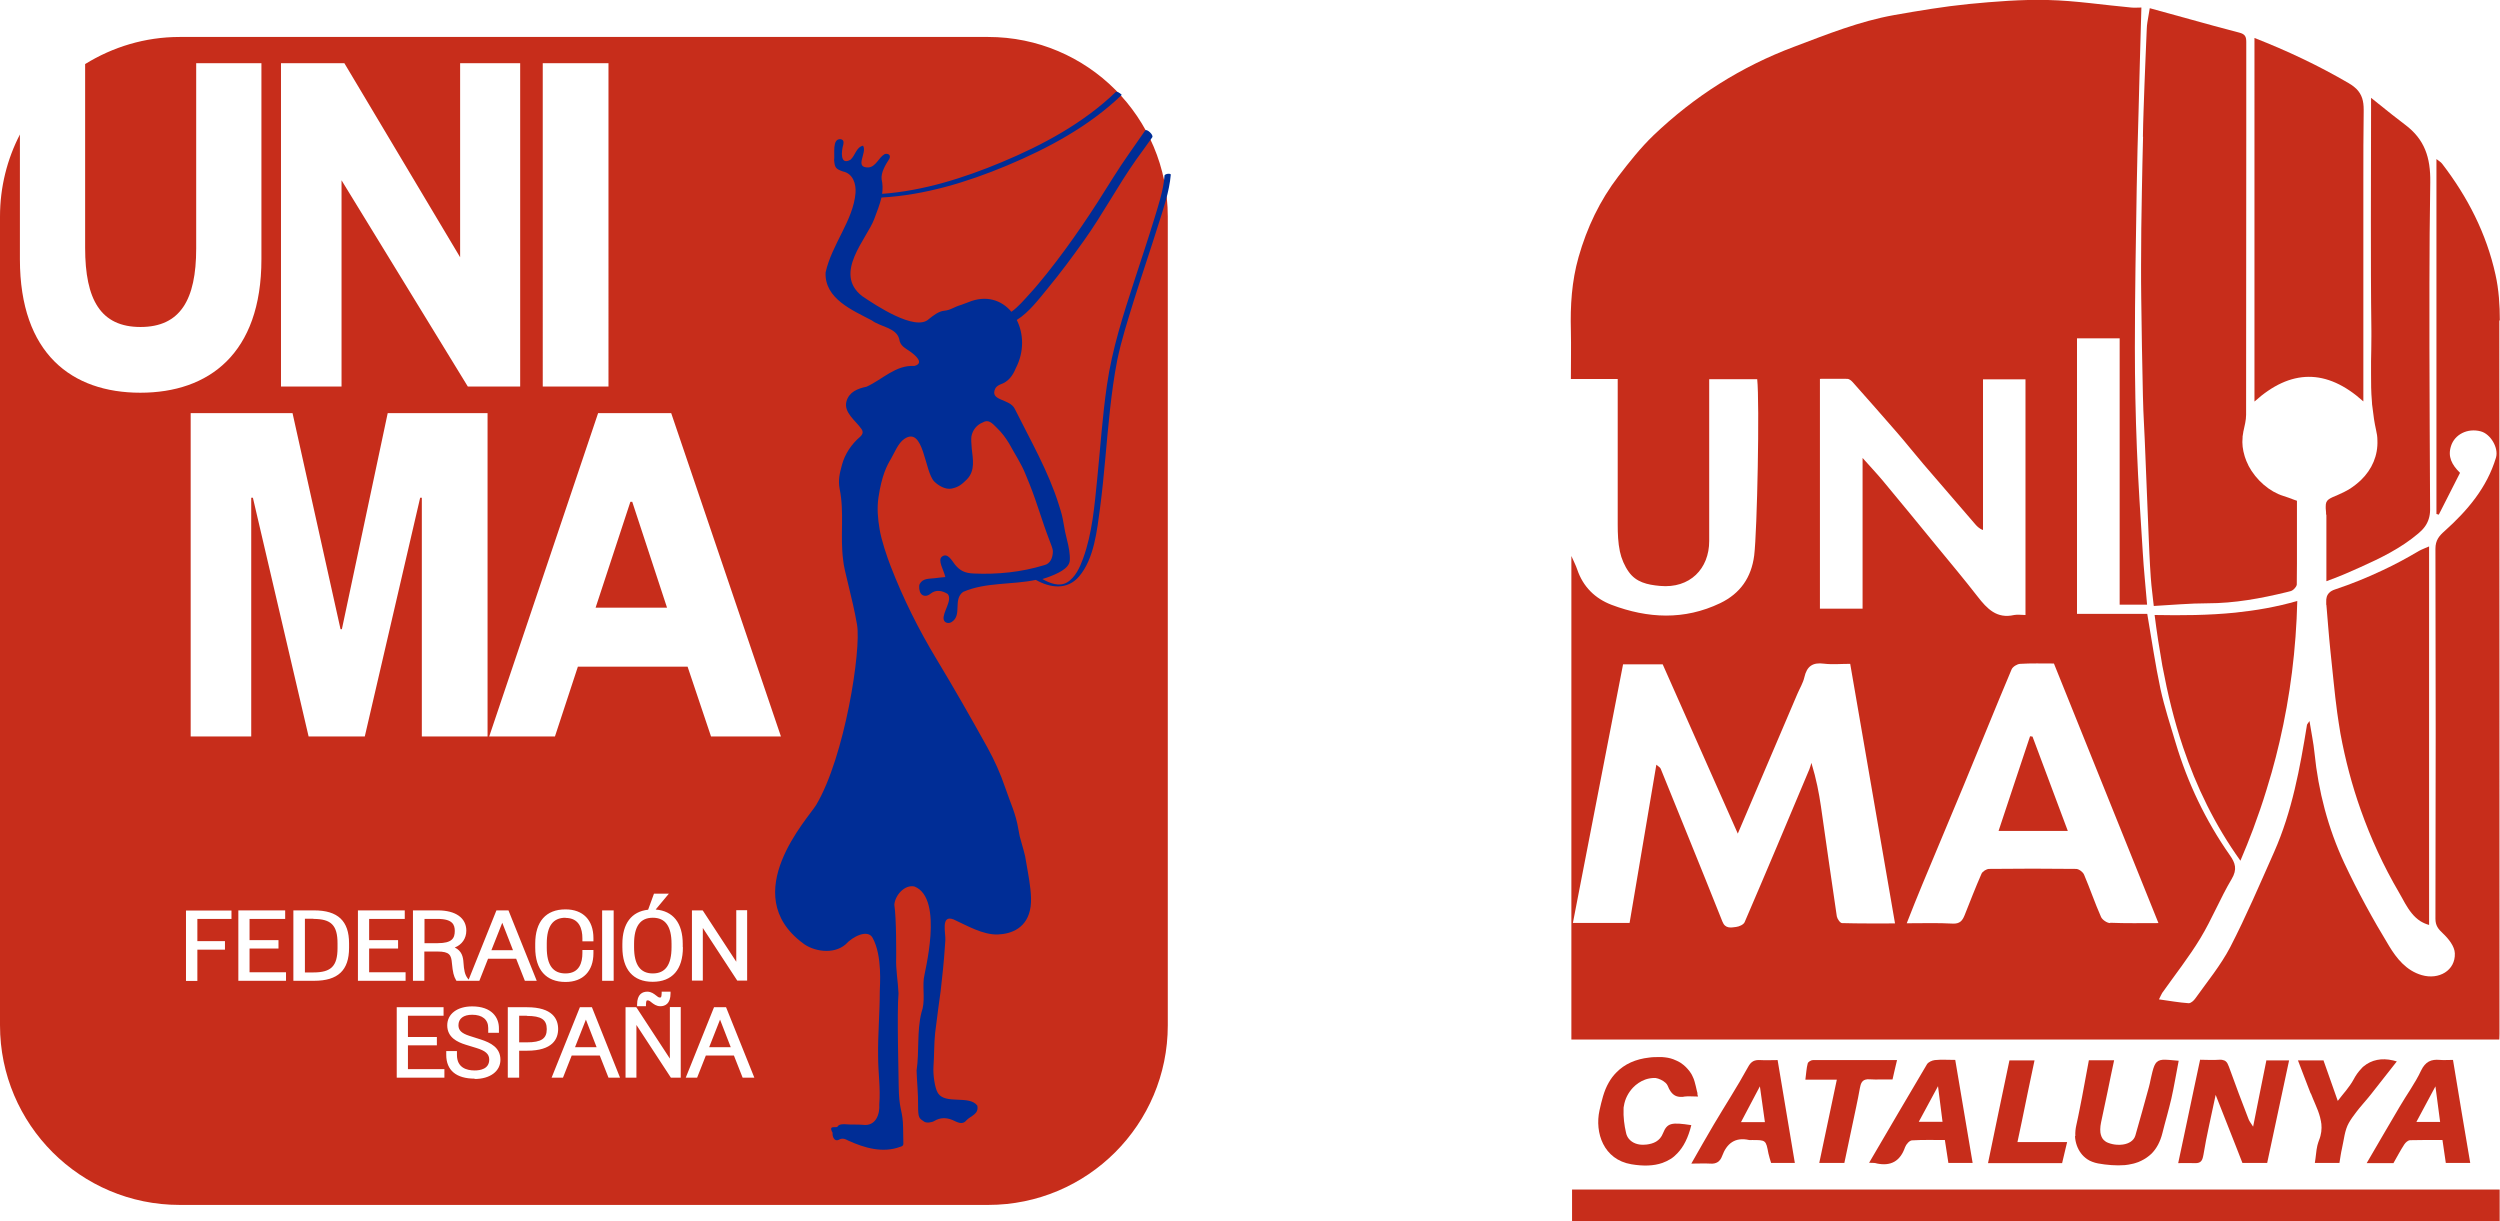 <?xml version="1.0" encoding="UTF-8"?>
<svg xmlns="http://www.w3.org/2000/svg" id="Calque_2" data-name="Calque 2" viewBox="0 0 149.47 73.03">
  <defs>
    <style>
      .cls-1 {
        fill: #002d96;
      }

      .cls-2 {
        fill: #c72d1b;
      }
    </style>
  </defs>
  <g id="dibujos_fotos" data-name="dibujos / fotos">
    <g>
      <path class="cls-2" d="M101.5,65.4c-.02-.06-.03-.12-.05-.19-.04-.18-.08-.36-.13-.53-.02-.06-.03-.11-.05-.16-.04-.1-.09-.2-.14-.3-.07-.12-.15-.22-.23-.31-.08-.09-.17-.18-.26-.25-.12-.1-.25-.18-.39-.24-.07-.03-.14-.06-.21-.09-.11-.04-.22-.07-.33-.09-.11-.02-.22-.03-.34-.04-.06,0-.13,0-.2,0-.18,0-.37,0-.57,.03-.8,.09-1.47,.38-1.97,.9-.17,.17-.32,.37-.45,.6-.07,.12-.13,.25-.19,.39-.11,.27-.19,.56-.26,.84-.03,.14-.07,.29-.1,.43-.29,1.33,.24,2.94,1.91,3.22,.72,.12,1.33,.1,1.85-.08,.17-.06,.33-.14,.48-.23,.15-.09,.29-.21,.41-.34,.38-.39,.66-.95,.84-1.69-1.18-.18-1.44-.14-1.69,.48-.19,.49-.59,.63-.98,.68-.05,0-.11,.01-.16,.01-.32,.02-.69-.08-.91-.36-.07-.09-.13-.2-.16-.34-.11-.47-.17-.96-.15-1.44,0-.06,0-.12,.02-.18,.06-.41,.26-.79,.54-1.09,.2-.21,.45-.38,.72-.48,.16-.06,.33-.09,.51-.1,.04,0,.08,0,.12,0,.2,.03,.45,.15,.6,.29,.06,.06,.11,.12,.13,.18,.03,.06,.05,.12,.08,.18s.06,.1,.09,.15c.16,.23,.36,.34,.65,.33,.06,0,.12,0,.19-.02,.23-.03,.46,0,.8,0h0c-.02-.06-.04-.13-.05-.19Z"></path>
      <path class="cls-2" d="M141.17,28.69c-.22,.21-.47,.41-.75,.58-.19,.11-.39,.21-.6,.3-.62,.26-.77,.32-.77,.71,0,.03,0,.07,0,.11,0,.07,.01,.15,.02,.25,0,0,0,.02,0,.03,0,.04,0,.09,.02,.14,0,.06,0,.13,0,.2,0,0,0,0,0,0,0,0,0,0,0,0,0,.07,0,.13,0,.2,0,.57,0,1.15,0,1.73h0v1.81c.36-.14,.68-.25,.98-.38,.06-.03,.13-.05,.19-.08,.28-.12,.56-.25,.84-.37,1.23-.55,2.44-1.14,3.48-2.02,.3-.25,.52-.52,.63-.88,.05-.16,.08-.34,.08-.54h0c-.02-3.27-.03-6.53-.04-9.8,0-1.22,0-2.45,0-3.67,0-2.04,.02-4.08,.05-6.12h0c.02-1.48-.34-2.56-1.5-3.43-.52-.39-1.03-.8-1.59-1.25-.15-.12-.3-.24-.45-.36v.71s0,.05,0,.08c0,2.19-.01,4.37-.01,6.56,0,2.19,0,4.37,.03,6.56,0,.12,0,.25,0,.37,0,.49-.01,.98-.02,1.47,0,.25,0,.5,0,.75,0,.54,0,1.08,.05,1.63,0,.14,.02,.27,.04,.41,.05,.44,.11,.88,.21,1.32,.05,.21,.08,.41,.08,.61,.04,.91-.32,1.74-.98,2.38Z"></path>
      <path class="cls-2" d="M129.29,39.84c.31,1.65,.7,3.26,1.23,4.83,.8,2.37,1.89,4.64,3.43,6.79,.13-.31,.26-.63,.39-.94,.13-.32,.25-.63,.37-.95,.29-.78,.56-1.56,.8-2.35,.11-.35,.21-.69,.31-1.04,.17-.61,.33-1.22,.47-1.83,.64-2.75,.99-5.54,1.06-8.42-1.24,.36-2.48,.57-3.72,.7-1.6,.16-3.2,.17-4.81,.14h0c.13,1.04,.29,2.06,.47,3.08Z"></path>
      <path class="cls-2" d="M124.06,67.93c.02,.39,.15,.74,.35,1.01,.1,.14,.23,.26,.37,.36,.1,.07,.2,.12,.31,.16,.11,.04,.23,.08,.35,.1,.26,.05,.53,.08,.8,.1,.27,.02,.54,.02,.8,0,.15-.01,.28-.04,.42-.07,.07-.01,.13-.03,.2-.05,.13-.04,.25-.08,.36-.14,.23-.11,.43-.25,.61-.42,.31-.31,.53-.72,.66-1.25,.08-.34,.18-.68,.27-1.02,.09-.34,.18-.68,.26-1.02,.17-.75,.29-1.51,.44-2.27-.44-.04-.74-.07-.95-.06-.43,.04-.52,.27-.68,.97-.02,.07-.03,.14-.05,.22-.03,.15-.06,.3-.1,.44-.13,.48-.27,.97-.4,1.45s-.27,.97-.41,1.45c-.09,.31-.39,.49-.75,.54-.12,.02-.25,.02-.37,.01-.17-.01-.34-.05-.5-.11-.11-.04-.2-.1-.27-.17-.11-.11-.17-.26-.2-.44,0-.06-.01-.12-.01-.19,0,0,0,0,0-.01,0-.13,.02-.27,.05-.42,.13-.61,.26-1.22,.39-1.84,.13-.62,.25-1.24,.39-1.87h-1.51c-.19,.98-.35,1.95-.55,2.92-.06,.32-.13,.64-.2,.96-.05,.22-.07,.43-.06,.63,0,0,0,.01,0,.02Z"></path>
      <path class="cls-2" d="M135.5,63.41c-.13,.64-.26,1.28-.39,1.94-.13,.65-.26,1.32-.4,2.01-.06-.09-.11-.17-.16-.24-.05-.07-.08-.13-.11-.2-.2-.52-.4-1.04-.6-1.57s-.39-1.05-.58-1.58c-.03-.08-.06-.14-.09-.2-.05-.08-.11-.14-.19-.17s-.17-.05-.3-.04c-.38,.03-.77,0-1.14,0-.11,.52-.22,1.04-.33,1.55-.22,1.03-.43,2.05-.65,3.08-.11,.51-.22,1.03-.33,1.55h0c.32,0,.63-.01,.93,0,.33,.02,.48-.06,.55-.36,.01-.04,.02-.09,.03-.14,.19-1.17,.47-2.32,.73-3.58,.42,1.06,.82,2.07,1.21,3.07,.13,.33,.26,.67,.39,1h1.48c.43-2.03,.87-4.06,1.31-6.13h-1.38Z"></path>
      <path class="cls-2" d="M102.25,69.57c.36,.03,.59-.12,.71-.45,.28-.76,.78-1.15,1.62-.96,.06,.01,.12,0,.17,0,.83,0,.83,0,.98,.8,.04,.19,.1,.36,.16,.57h1.42c-.35-2.07-.69-4.11-1.03-6.15-.4,0-.71,.02-1.02,0-.35-.02-.56,.06-.75,.42-.64,1.17-1.37,2.29-2.05,3.44-.44,.75-.87,1.5-1.34,2.33,.44,0,.79-.02,1.13,0Zm2.97-4.62c.11,.8,.2,1.45,.3,2.14h-1.43c.37-.69,.71-1.35,1.13-2.14Z"></path>
      <path class="cls-2" d="M112.2,69.56c.86,.18,1.41-.14,1.7-.97,.06-.17,.26-.4,.41-.41,.67-.04,1.34-.02,1.97-.02,.08,.52,.15,.94,.21,1.37h1.45c-.35-2.06-.69-4.1-1.04-6.16-.44,0-.83-.03-1.22,.01-.17,.02-.39,.12-.47,.25-1.15,1.94-2.29,3.89-3.46,5.89,.18,.01,.31,0,.43,.03Zm3.67-4.62c.1,.79,.18,1.43,.27,2.13h-1.42c.37-.68,.73-1.34,1.15-2.13Z"></path>
      <path class="cls-2" d="M93.99,73.03h55.46v-1.91h-55.46v1.91Z"></path>
      <path class="cls-2" d="M138.16,65.37c.08,.21,.17,.42,.26,.63,.12,.27,.22,.53,.29,.79,.02,.09,.04,.18,.06,.27,0,.04,.01,.09,.02,.13,.03,.31,0,.64-.14,.98-.04,.1-.07,.21-.1,.32-.04,.16-.06,.33-.08,.51-.02,.17-.04,.35-.07,.53h1.47c.03-.15,.05-.3,.07-.44,.02-.14,.05-.28,.08-.42,.12-.52,.16-1.09,.41-1.53,.13-.23,.29-.45,.46-.67,.22-.29,.47-.56,.7-.84,.06-.07,.12-.14,.17-.21,.51-.65,1.02-1.3,1.54-1.96-.08-.02-.15-.04-.22-.06-.35-.08-.67-.09-.96-.03-.3,.06-.57,.19-.81,.39-.05,.04-.09,.08-.13,.13-.09,.09-.17,.19-.25,.3-.08,.11-.15,.23-.22,.36-.06,.11-.12,.21-.2,.32-.14,.21-.31,.41-.48,.62-.08,.11-.17,.22-.26,.33-.29-.83-.55-1.55-.8-2.27-.02-.05-.04-.1-.05-.15h-1.53c.27,.69,.51,1.35,.76,1.98Z"></path>
      <path class="cls-2" d="M109.82,64.55c-.36,1.71-.7,3.33-1.05,4.98h1.5c.24-1.13,.48-2.25,.71-3.36,.08-.37,.15-.74,.22-1.12,.05-.28,.13-.44,.33-.5,.07-.02,.15-.03,.25-.02,.22,.01,.44,.02,.67,.01,.23,0,.46,0,.7,0,.04-.19,.09-.38,.13-.57,.04-.19,.09-.39,.14-.59-1.7,0-3.36,0-5.03,0-.11,0-.29,.11-.31,.2-.04,.14-.06,.29-.08,.45-.02,.16-.04,.33-.06,.52h1.89Z"></path>
      <path class="cls-2" d="M121.63,63.4h-1.49c-.21,1.02-.42,2.03-.64,3.05-.21,1.02-.43,2.05-.64,3.09h4.43c.07-.3,.14-.6,.22-.93,.03-.11,.05-.22,.08-.33h-2.97c.09-.41,.17-.83,.26-1.23,.25-1.23,.5-2.43,.76-3.65Z"></path>
      <path class="cls-2" d="M143.1,69.54c.23-.4,.42-.77,.65-1.12,.07-.11,.22-.24,.33-.25,.65-.02,1.31-.01,1.95-.01,.07,.49,.13,.92,.2,1.37h1.46c-.35-2.06-.69-4.08-1.03-6.16-.31,0-.55,.02-.78,0-.53-.05-.87,.1-1.13,.64-.35,.75-.86,1.44-1.28,2.16-.65,1.1-1.3,2.22-1.97,3.37h1.59Zm2.51-4.59c.1,.8,.19,1.44,.28,2.13h-1.42c.36-.68,.71-1.33,1.14-2.13Z"></path>
      <path class="cls-2" d="M139.09,36.16c.04,.44,.07,.89,.11,1.33,.04,.47,.08,.95,.13,1.42,.14,1.24,.24,2.49,.41,3.72,.06,.41,.12,.82,.19,1.23,.29,1.57,.69,3.09,1.22,4.58,.6,1.69,1.35,3.33,2.27,4.9,.13,.22,.25,.45,.38,.68,.24,.41,.51,.8,.92,1.06,.15,.09,.32,.17,.51,.22v-22.63h0c-.18,.08-.33,.13-.47,.2-.05,.02-.09,.05-.14,.07-.72,.43-1.45,.82-2.2,1.17-.91,.43-1.85,.81-2.81,1.13-.15,.05-.26,.11-.34,.19-.16,.15-.2,.34-.19,.57,0,.05,0,.1,0,.16Z"></path>
      <path class="cls-2" d="M128.13,8.17c-.03,1.07-.05,2.15-.07,3.22-.03,1.5-.05,3.01-.05,4.51,0,.64,0,1.28,.01,1.92,.02,1.94,.06,3.88,.1,5.81,.01,.61,.04,1.22,.07,1.83,.01,.28,.03,.55,.04,.83,.05,1.31,.11,2.63,.16,3.94,.03,.66,.05,1.31,.08,1.97,.01,.31,.03,.62,.04,.93,.02,.46,.05,.93,.08,1.39,.01,.16,.03,.31,.04,.47,.03,.29,.07,.59,.1,.9,.01,.11,.03,.22,.04,.34,1.09-.06,2.15-.16,3.21-.16,1.62,0,3.19-.29,4.75-.67,.08-.02,.16-.04,.23-.06,.07-.02,.16-.08,.23-.16,.03-.04,.07-.08,.09-.12s.04-.08,.04-.11c0-.42,.01-.84,.01-1.26,0-1.25,0-2.5,0-3.75-.07-.02-.13-.05-.2-.07-.21-.08-.42-.16-.62-.22-.81-.25-1.62-.94-2.08-1.81,0,0,0,0,0-.01-.09-.17-.16-.35-.22-.53,0-.01,0-.03-.01-.04-.11-.36-.16-.73-.12-1.11,0-.02,0-.04,0-.05,.01-.08,.02-.16,.04-.25,0-.02,0-.04,.01-.06,.07-.33,.16-.66,.16-.99,.01-5.57,0-11.15,.01-16.72,0-1.86,0-3.72,0-5.57h0c0-.32-.07-.47-.42-.56-1-.26-1.99-.53-2.99-.81-.78-.22-1.57-.43-2.36-.65h0c-.05,.31-.1,.58-.14,.83-.02,.14-.04,.28-.04,.42-.02,.56-.05,1.11-.07,1.67-.04,1.07-.09,2.14-.12,3.2-.02,.52-.03,1.04-.04,1.57Z"></path>
      <path class="cls-2" d="M134.8,24c2.14-1.93,4.29-1.99,6.5,0h0v-1.2h0c0-4.02,0-8.05,0-12.07,0-1.34,0-2.69,.02-4.03,0-.05,0-.1,0-.14,0-.52-.1-.9-.43-1.24-.03-.03-.06-.06-.1-.09-.1-.09-.22-.17-.37-.26-1.8-1.05-3.66-1.93-5.63-2.7h0V24h0Z"></path>
      <path class="cls-2" d="M149.46,19.17c0-.92-.06-1.86-.26-2.75-.54-2.45-1.66-4.64-3.19-6.63-.08-.11-.22-.18-.34-.28V30.73s.09,.03,.14,.04c.43-.84,.85-1.68,1.27-2.5-.5-.49-.74-.97-.54-1.6,.22-.7,.99-1.09,1.78-.88,.58,.15,1.08,.98,.91,1.57-.54,1.8-1.71,3.17-3.07,4.39-.33,.29-.55,.55-.55,1.06,.02,7.37,.02,14.74,0,22.12,0,.41,.17,.62,.45,.88,.33,.31,.7,.77,.71,1.19,.04,1.02-.95,1.6-1.98,1.3-.93-.27-1.51-1.01-1.95-1.74-.98-1.61-1.88-3.26-2.68-4.96-.97-2.08-1.55-4.29-1.78-6.58-.06-.61-.19-1.21-.3-1.91-.09,.14-.14,.18-.15,.23-.42,2.59-.89,5.17-1.96,7.59-.85,1.91-1.67,3.84-2.63,5.7-.57,1.09-1.37,2.06-2.09,3.07-.09,.13-.27,.29-.4,.28-.57-.04-1.13-.14-1.77-.23,.11-.21,.14-.3,.19-.38,.77-1.09,1.6-2.14,2.29-3.28,.69-1.14,1.19-2.4,1.87-3.54,.34-.58,.22-.95-.12-1.43-1.44-2.06-2.51-4.3-3.23-6.7-.32-1.07-.67-2.14-.91-3.23-.31-1.45-.52-2.92-.79-4.49h-4.2V20.23h2.55v15.92h1.64c-.09-1.09-.2-2.12-.26-3.15-.13-2.06-.27-4.12-.35-6.18-.08-2.01-.12-4.03-.12-6.05,0-3.18,.06-6.37,.11-9.55,.02-1.51,.07-3.02,.11-4.53,.05-2.06,.11-4.12,.17-6.24-.19,0-.41,.02-.61,0-1.66-.15-3.31-.41-4.98-.45-1.57-.04-3.16,.09-4.73,.24-1.5,.15-2.98,.4-4.46,.66-2.07,.37-4.01,1.15-5.97,1.89-3.18,1.19-5.98,2.97-8.42,5.3-.77,.74-1.45,1.6-2.1,2.45-1.11,1.45-1.88,3.07-2.38,4.83-.41,1.44-.5,2.91-.46,4.39,.02,.94,0,1.89,0,2.9h2.8c0,2.95,0,5.83,0,8.7,0,.54,.02,1.09,.13,1.61,.09,.43,.28,.87,.53,1.22,.44,.62,1.1,.77,1.86,.84,1.81,.17,2.95-1.04,2.95-2.68,0-3.03,0-6.07,0-9.1v-.58h2.87c.15,1.41,0,9.08-.18,10.54-.17,1.32-.83,2.27-2.03,2.85-2.15,1.03-4.33,.92-6.5,.1-.99-.38-1.7-1.08-2.05-2.11-.08-.24-.2-.47-.35-.81v28.91h55.48c0-.14,.01-.24,.01-.34,0-14.22,0-28.44-.01-42.66Zm-40.66,3.48c.54,0,1.09-.01,1.65,0,.11,0,.24,.11,.33,.21,.88,.99,1.76,1.99,2.63,2.99,.54,.62,1.05,1.27,1.59,1.9,1.01,1.18,2.03,2.36,3.05,3.54,.13,.15,.25,.3,.51,.4v-9.01h2.54v14.09c-.25,0-.47-.04-.68,0-1.04,.24-1.62-.38-2.18-1.1-.8-1.03-1.63-2.02-2.46-3.03-1.07-1.3-2.13-2.61-3.21-3.9-.36-.43-.74-.83-1.21-1.36v9.01h-2.55v-13.74Zm1.33,32.54c-.11,0-.28-.25-.31-.4-.33-2.19-.63-4.38-.95-6.58-.12-.81-.27-1.61-.57-2.6-.04,.13-.07,.26-.12,.38-1.28,3.05-2.56,6.1-3.87,9.14-.06,.15-.33,.27-.51,.29-.3,.04-.65,.12-.82-.32-.67-1.7-1.36-3.38-2.04-5.07-.55-1.36-1.1-2.71-1.65-4.07-.04-.09-.15-.14-.26-.24-.54,3.19-1.07,6.32-1.6,9.46h-3.39c1-5.17,2-10.3,3-15.46h2.37c1.47,3.31,2.95,6.65,4.49,10.12,.41-.97,.77-1.8,1.12-2.63,.81-1.91,1.62-3.81,2.44-5.72,.14-.33,.34-.65,.42-1,.15-.66,.5-.9,1.17-.81,.5,.06,1.01,.01,1.57,.01,.89,5.16,1.78,10.3,2.68,15.52-1.07,0-2.12,.01-3.18-.02Zm16.04,0c-.19,0-.47-.19-.55-.36-.37-.83-.66-1.7-1.02-2.54-.07-.16-.31-.34-.48-.34-1.73-.02-3.46-.02-5.19,0-.16,0-.4,.15-.46,.29-.36,.82-.68,1.65-1.01,2.48-.13,.32-.28,.52-.71,.5-.89-.05-1.78-.02-2.75-.02,.32-.81,.62-1.58,.94-2.34,.81-1.95,1.63-3.89,2.44-5.84,.97-2.33,1.91-4.68,2.89-7,.07-.16,.33-.32,.51-.33,.66-.04,1.32-.02,2.02-.02,2.09,5.18,4.16,10.33,6.25,15.52-1.02,0-1.96,.02-2.89-.02Z"></path>
      <path class="cls-2" d="M121.37,44.03c-.31,.94-.63,1.88-.94,2.82-.31,.94-.63,1.88-.94,2.83h4.14c-.72-1.92-1.42-3.78-2.11-5.64l-.14-.02Z"></path>
    </g>
    <g>
      <polygon class="cls-2" points="29.38 56.81 30.67 56.81 30.03 55.17 29.38 56.81"></polygon>
      <path class="cls-2" d="M18.74,54.93h-.51v3.21h.51c1.06,0,1.44-.38,1.44-1.46v-.28c0-1.08-.38-1.46-1.44-1.46Z"></path>
      <path class="cls-2" d="M26.17,54.94h-.79v1.45h.79c.85,0,1.02-.29,1.02-.73,0-.36-.12-.72-1.02-.72Z"></path>
      <path class="cls-2" d="M31.5,60.73h-.46v1.59h.46c.86,0,1.19-.22,1.19-.79s-.33-.79-1.19-.79Z"></path>
      <polygon class="cls-2" points="34.38 62.61 35.67 62.61 35.03 60.96 34.38 62.61"></polygon>
      <polygon class="cls-2" points="42.4 62.61 43.69 62.61 43.05 60.96 42.4 62.61"></polygon>
      <path class="cls-2" d="M59.08,2.21H10.74c-2.07,0-4,.6-5.65,1.62V14.82c0,3.1,.93,4.73,3.31,4.73s3.33-1.63,3.33-4.69V3.78h3.9V15.5c0,5.65-3.15,7.98-7.24,7.98S1.19,21.15,1.19,15.5v-7.46c-.76,1.47-1.19,3.14-1.19,4.91V61.3c0,5.93,4.81,10.74,10.74,10.74H59.08c5.93,0,10.74-4.81,10.74-10.74V12.95c0-5.93-4.81-10.74-10.74-10.74Zm-26.63,1.57h3.93V23.11h-3.93V3.78Zm-15.63,0h3.77l6.92,11.6V3.78h3.59V23.11h-3.13l-7.55-12.33v12.33h-3.62V3.78Zm-5.43,20.92h6.1l2.87,12.92h.08l2.74-12.92h5.97v19.33h-3.93v-14.27h-.1l-3.31,14.27h-3.36l-3.33-14.27h-.1v14.27h-3.62V24.7Zm22.42,30.17c-.75,0-1.12,.5-1.12,1.54v.25c0,1.04,.37,1.54,1.12,1.54,.84,0,1.01-.66,1.01-1.22v-.18h.66v.19c0,1.07-.62,1.72-1.67,1.72-1.16,0-1.81-.73-1.81-2.05v-.24c0-1.32,.64-2.05,1.81-2.05,1.05,0,1.67,.64,1.67,1.72v.19h-.66v-.18c0-.56-.18-1.22-1.01-1.22Zm-1.73,3.77h-.7l-.52-1.32h-1.68l-.52,1.32h-1.37l-.03-.05c-.13-.22-.19-.46-.24-1-.04-.49-.14-.7-.86-.7h-.79v1.75h-.68v-4.21h1.49c1.06,0,1.7,.45,1.7,1.21,0,.47-.26,.84-.69,1.01,.42,.2,.5,.56,.52,.9,.03,.45,.08,.71,.24,.93l.07,.09,1.66-4.14h.72l1.69,4.21Zm-18.24-3.7h-2.04v1.33h1.65v.51h-1.65v1.87h-.68v-4.21h2.72v.51Zm3.26,3.7h-2.85v-4.21h2.8v.51h-2.13v1.27h1.73v.5h-1.73v1.42h2.18v.51Zm3.77-1.97c0,1.34-.66,1.97-2.09,1.97h-1.24v-4.21h1.24c1.42,0,2.09,.63,2.09,1.97v.27Zm.53-2.24h2.8v.51h-2.13v1.27h1.73v.5h-1.73v1.42h2.18v.51h-2.85v-4.21Zm5.17,10h-2.85v-4.21h2.8v.51h-2.13v1.27h1.73v.5h-1.73v1.42h2.18v.51Zm1.81,.06c-1.1,0-1.7-.5-1.7-1.42v-.23h.64v.23c0,.77,.58,.93,1.06,.93,.32,0,.87-.08,.87-.65,0-.33-.22-.53-.79-.7l-.62-.19c-.51-.16-1.1-.44-1.1-1.16,0-.68,.6-1.13,1.49-1.13,1.18,0,1.6,.67,1.6,1.3v.28h-.64v-.29c0-.5-.35-.79-.96-.79-.52,0-.82,.23-.82,.63,0,.3,.19,.48,.65,.63l.69,.22c.58,.19,1.17,.48,1.17,1.21,0,.69-.62,1.15-1.54,1.15Zm2.66-1.67v1.61h-.68v-4.21h1.15c1.53,0,1.86,.71,1.86,1.3s-.32,1.3-1.86,1.3h-.47Zm5.34,1.61l-.52-1.32h-1.68l-.52,1.32h-.68l1.69-4.21h.72l1.68,4.21h-.7Zm-.38-5.79v-4.21h.69v4.21h-.69Zm4.7,5.79h-.59l-2.06-3.15v3.15h-.65v-4.21h.64l.03,.04,1.98,3.03v-3.08h.65v4.21Zm-2.61-4.27v-.1c0-.63,.33-.77,.61-.77,.24,0,.4,.13,.53,.23,.08,.07,.15,.12,.22,.12s.1,0,.11-.26v-.09h.53v.1c0,.63-.33,.77-.61,.77-.24,0-.4-.13-.53-.23-.08-.07-.15-.12-.22-.12s-.1,0-.11,.26v.09h-.53Zm2.74-3.53c0,1.34-.64,2.07-1.81,2.07s-1.81-.74-1.81-2.07v-.19c0-1.23,.55-1.94,1.54-2.05l.35-.96h.89l-.79,.95c1.04,.08,1.62,.8,1.62,2.06v.19Zm3.57,7.8l-.52-1.32h-1.68l-.52,1.32h-.68l1.69-4.21h.72l1.69,4.21h-.7Zm-3.03-5.79v-4.21h.64l.03,.04,1.98,3.03v-3.08h.65v4.21h-.59l-2.06-3.15v3.15h-.65Zm1.14-14.61l-1.4-4.17h-6.56l-1.37,4.17h-3.93l6.51-19.33h4.37l6.56,19.33h-4.19Z"></path>
      <path class="cls-2" d="M39.03,54.87c-.75,0-1.12,.51-1.12,1.56v.2c0,1.05,.37,1.57,1.12,1.57s1.12-.51,1.12-1.57v-.2c0-1.05-.37-1.56-1.12-1.56Z"></path>
      <path class="cls-1" d="M69.62,10.55c-.07,.86-.36,1.71-.61,2.54-.37,1.21-.77,2.4-1.16,3.6-.68,2.09-1.36,4.17-1.67,6.35-.27,1.85-.39,3.72-.58,5.59-.16,1.58-.29,3.24-.84,4.75-.19,.53-.47,1.16-.98,1.45-.47,.26-1.01,.04-1.46-.21,.09-.03,.19-.06,.28-.09,.58-.21,1.32-.52,1.36-1.01,.03-.36-.06-.83-.17-1.26-.1-.41-.13-.54-.19-.91-.09-.51-.11-.59-.29-1.16-.62-2-1.72-3.9-2.64-5.75-.31-.63-1.55-.45-1.15-1.24,.07-.1,.19-.18,.3-.22,.47-.16,.73-.52,.91-.96,.52-1,.47-2.08,.06-2.89,.73-.45,1.34-1.27,1.86-1.9,.76-.92,1.47-1.88,2.16-2.85,1.12-1.57,2.02-3.28,3.13-4.85,.31-.44,.64-.87,.95-1.32,.1-.15-.34-.53-.42-.41-.64,.93-1.3,1.83-1.9,2.79-1.23,1.99-2.51,3.92-3.97,5.75-.34,.42-.68,.84-1.05,1.24-.32,.35-.67,.77-1.08,1.06-.58-.69-1.5-1.02-2.58-.57-.02,0-.38,.15-.4,.15-.51,.15-.63,.32-1.05,.36-.31,.03-.64,.28-.91,.5-.8,.76-3.21-.85-3.99-1.38-1.74-1.36,.29-3.42,.73-4.61,.16-.43,.33-.85,.43-1.28,2.58-.14,5.13-.92,7.5-1.91,2.46-1.03,4.92-2.35,6.86-4.22,.03-.02-.27-.25-.35-.18-1.93,1.86-4.38,3.18-6.83,4.2-2.25,.94-4.68,1.71-7.14,1.89,.04-.28,.04-.57-.03-.87-.05-.4,.24-.89,.46-1.22,.12-.25-.09-.34-.27-.29-.37,.2-.51,.74-.96,.8-.91,.04-.07-.88-.34-1.3-.41,.09-.46,.58-.75,.84-.64,.36-.55-.51-.43-.91,.03-.16,.02-.29-.17-.32-.51-.03-.33,.87-.38,1.26,.04,.45,.1,.52,.52,.67,.61,.12,.8,.75,.76,1.28-.13,1.64-1.42,3.08-1.79,4.76-.07,1.58,1.64,2.27,2.77,2.87,.5,.38,1.45,.43,1.63,1.1,.05,.43,.38,.56,.66,.76,.28,.2,.88,.69,.25,.86-1.12-.07-1.91,.81-2.86,1.24-.53,.11-1.04,.31-1.2,.87-.19,.67,.56,1.17,.88,1.64,.13,.17,.11,.32-.06,.48-.52,.44-.92,1.04-1.09,1.68-.14,.52-.24,.91-.14,1.44,.29,1.39,.02,2.84,.21,4.25,.04,.6,.56,2.28,.83,3.87,.26,1.5-.73,7.89-2.44,10.77-.46,.78-4.75,5.33-.8,8.27,.59,.47,1.81,.72,2.56,.07,.42-.47,1.32-.92,1.61-.39,.6,1.09,.43,2.88,.43,3.22,0,1.28-.12,2.58-.1,3.86,0,1.01,.15,1.88,.07,2.88,.04,.56-.19,1.33-.99,1.22-.33-.03-.66,0-.99-.03-.12-.01-.42-.03-.51,.13-.07,.13-.59-.14-.3,.38-.03,.22,.11,.54,.36,.42,.22-.13,.38-.06,.59,.05,.97,.44,2.05,.75,3.08,.37,.12-.03,.21-.07,.2-.22-.02-.5,0-.77-.03-1.27-.06-.8-.23-.78-.25-2.18,0-.42-.11-4.42-.01-5.51-.03-.71-.17-1.44-.14-2.11,0-.19,.02-2.32-.11-3.19,.05-.58,.62-1.21,1.2-1.09,1.81,.72,.56,5.28,.56,5.52-.07,.68,.1,1.36-.14,2.02-.28,1.12-.12,2.32-.29,3.47,.02,.68,.1,1.38,.09,2.07,0,.78,.06,.77,.36,.98,.14,.1,.47,.05,.61-.04,.35-.21,.71-.21,1.08-.06,.28,.12,.59,.34,.85,.01,.27-.27,.75-.36,.64-.87-.48-.64-1.9-.05-2.35-.74-.2-.31-.3-1.14-.27-1.58,.05-.72,.03-1.36,.1-2.02,.09-.76,.3-2.33,.33-2.51,.12-1.14,.17-1.4,.28-3.02,.03-.44-.29-1.56,.49-1.26,.81,.37,1.75,.93,2.65,.9,.79-.03,1.79-.37,1.96-1.68,.08-.61-.06-1.44-.16-2.02-.07-.39-.08-.47-.17-.98-.01-.07-.17-.65-.19-.71-.13-.44-.16-.57-.21-.88-.16-.98-.47-1.56-.79-2.51-.29-.85-.64-1.63-1.07-2.41-1.01-1.82-1.98-3.52-3.03-5.26-1.08-1.79-1.99-3.61-2.75-5.57-.21-.54-.56-1.57-.66-2.21-.11-.64-.16-1.26-.07-1.89,.2-1.34,.51-1.92,.75-2.32,.22-.38,.43-.94,.8-1.19,1.17-.79,1.2,1.96,1.79,2.55,.23,.23,.66,.5,1.04,.42,.44-.09,.63-.28,.9-.54,.53-.53,.36-1.25,.3-1.84q-.05-.5-.02-.74c.07-.38,.32-.69,.67-.83,.35-.21,.56,.03,.85,.32,.32,.31,.52,.59,.73,.93,.33,.61,.74,1.23,.97,1.81,.06,.14,.2,.48,.25,.61,.49,1.23,.71,2.11,1.19,3.36,.07,.18,.21,.53,.21,.65,0,.42-.16,.77-.52,.85-1.37,.42-2.79,.56-4.19,.5-.56-.02-.84-.17-1.14-.53-.2-.26-.44-.72-.77-.49-.3,.21,.1,.81,.19,1.23-.2,.02-.43,.04-.65,.07-.34,.04-.69,0-.88,.34-.07,.13-.03,.46,.07,.58,.12,.17,.37,.18,.57,.01,.33-.27,.7-.19,1.03,.01,.31,.37-.32,1.11-.24,1.52,.05,.25,.35,.26,.49,.15,.63-.41,.05-1.33,.67-1.79,1.34-.59,2.94-.42,4.35-.72,.85,.48,1.88,.63,2.59-.21,.9-1.06,1.07-2.76,1.25-4.09,.26-1.97,.38-3.95,.6-5.92,.11-.98,.24-1.96,.43-2.93,.25-1.2,.63-2.38,.99-3.55,.47-1.5,.98-2.99,1.45-4.49,.31-.98,.67-2,.76-3.04,0-.09-.37-.06-.38,.07Z"></path>
      <polygon class="cls-2" points="35.61 36.33 39.88 36.33 37.8 30 37.69 30 35.61 36.33"></polygon>
    </g>
  </g>
</svg>

